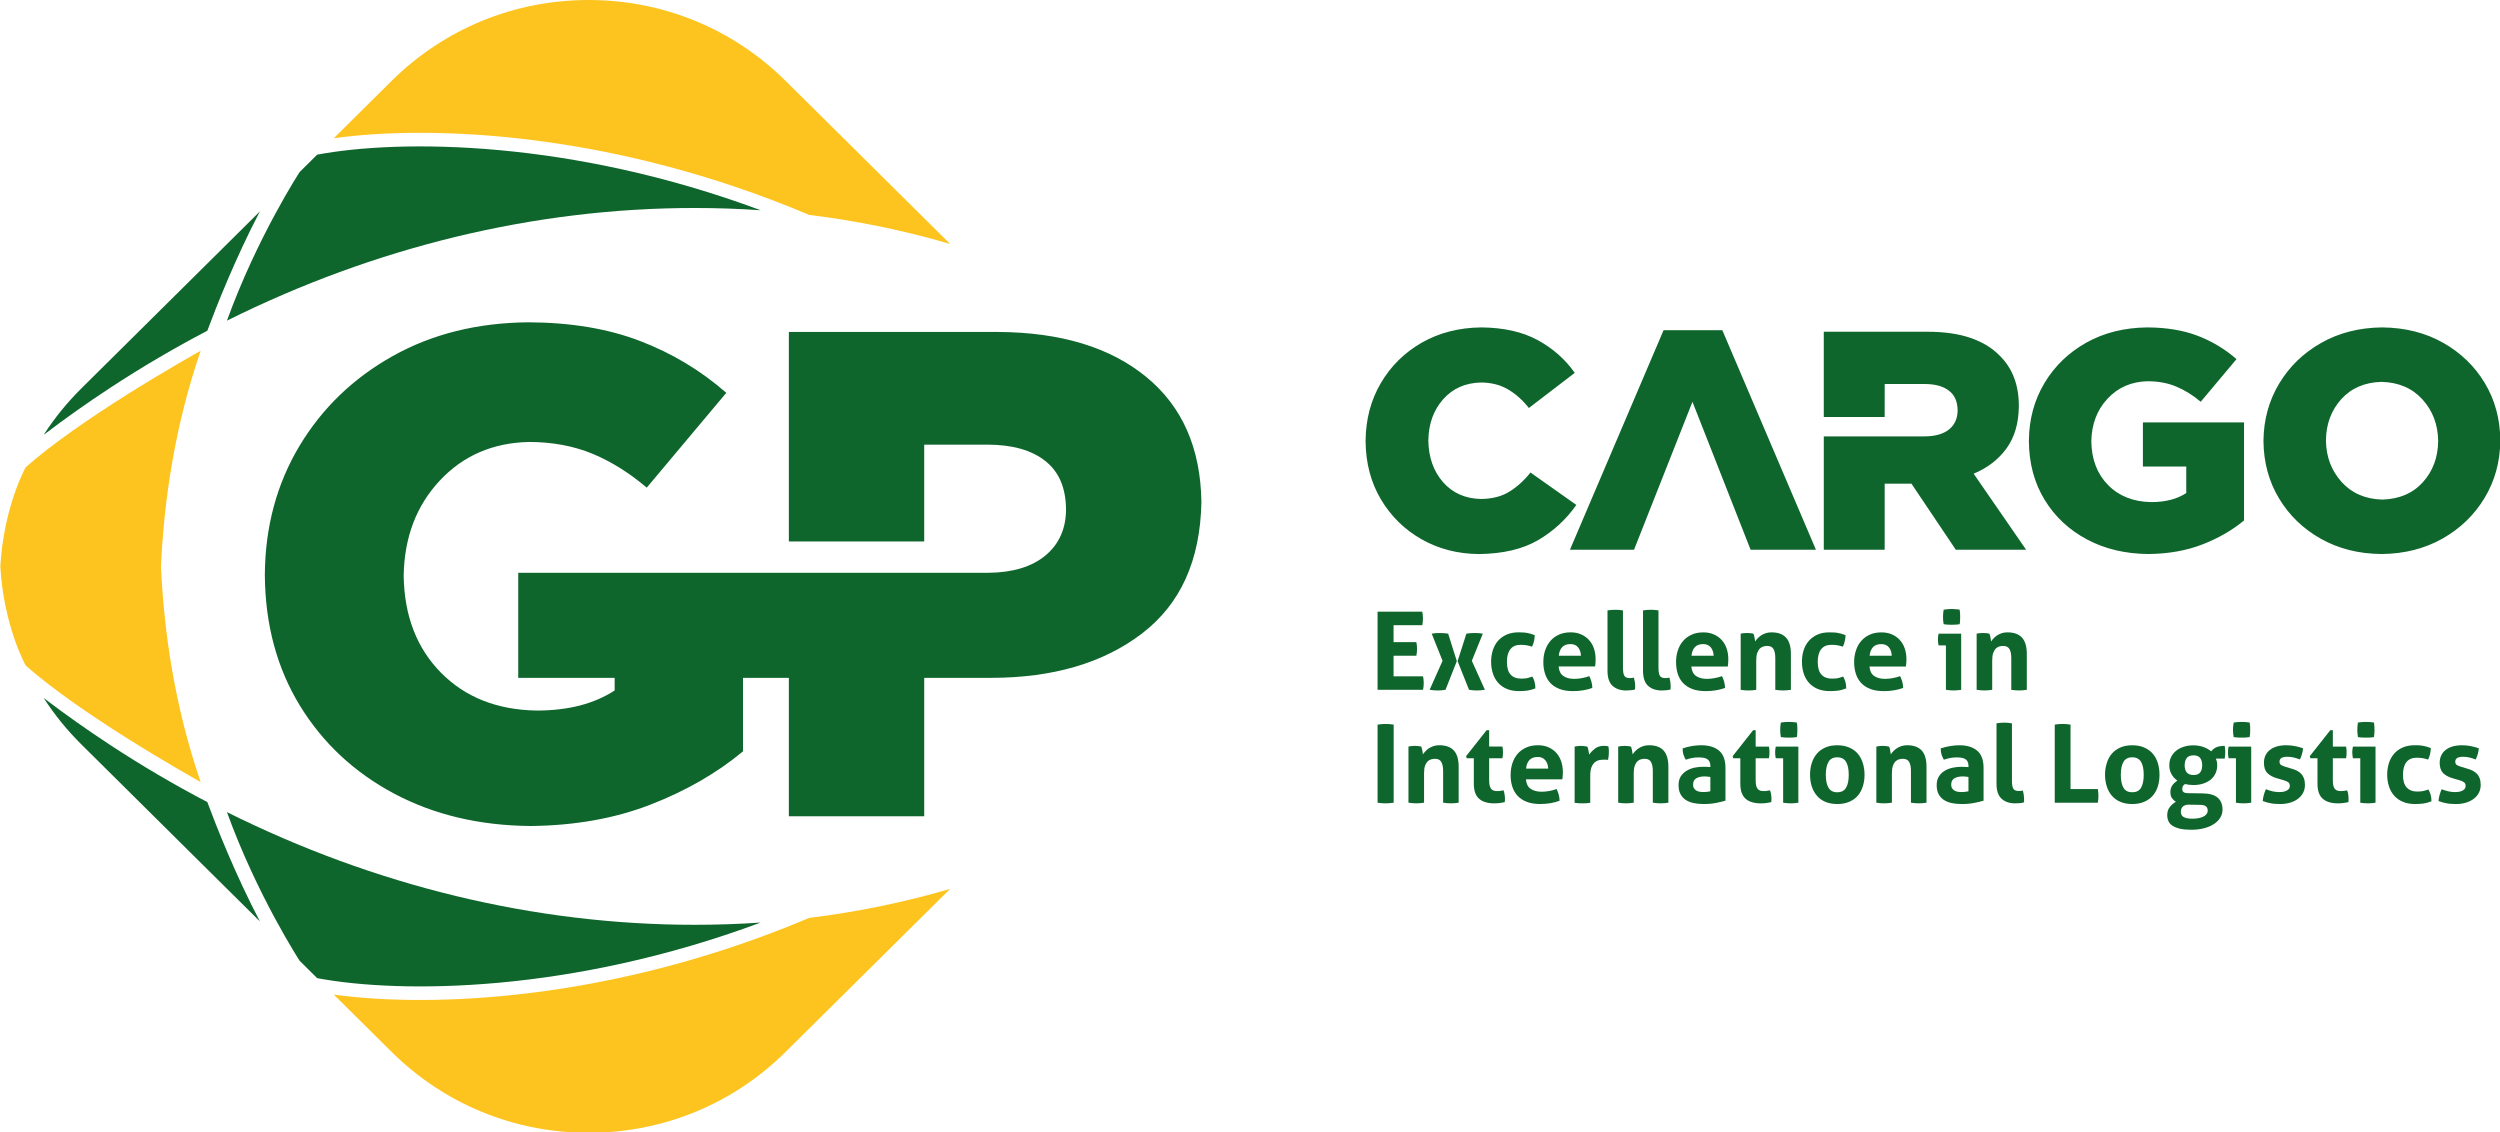 <svg width="234" height="106" viewBox="0 0 234 106" fill="none" xmlns="http://www.w3.org/2000/svg">
<g clip-path="url(#clip0_30_210)">
<path fill-rule="evenodd" clip-rule="evenodd" d="M52.403 63.449H48.507V53.613H92.52C94.797 53.59 96.572 53.052 97.843 52.002C99.114 50.947 99.763 49.52 99.781 47.715C99.764 45.635 99.114 44.155 97.834 43.144C96.559 42.135 94.764 41.625 92.456 41.619H86.506V50.683H73.837V31.071H93.438C99.289 31.107 103.907 32.508 107.283 35.275C110.658 38.037 112.383 41.947 112.452 47C112.342 52.489 110.487 56.542 106.885 59.3C103.276 62.055 98.58 63.438 92.785 63.447H86.507V76.404H73.837V63.449H69.547V70.325C67.123 72.34 64.249 74.002 60.919 75.299C57.587 76.599 53.843 77.269 49.685 77.314C44.891 77.278 40.627 76.268 36.894 74.286C33.166 72.303 30.223 69.558 28.074 66.052C25.928 62.546 24.829 58.485 24.789 53.872V53.738C24.829 49.287 25.904 45.293 28.02 41.755C30.14 38.218 33.041 35.413 36.732 33.342C40.423 31.269 44.655 30.213 49.422 30.167C53.413 30.18 56.905 30.764 59.904 31.915C62.905 33.062 65.599 34.684 67.981 36.768L60.535 45.644C58.926 44.275 57.243 43.22 55.482 42.481C53.715 41.747 51.717 41.37 49.488 41.367C46.112 41.449 43.336 42.655 41.16 44.988C38.985 47.314 37.859 50.256 37.785 53.805V53.938C37.85 57.661 39.013 60.67 41.276 62.965C43.539 65.261 46.516 66.439 50.211 66.509C51.74 66.505 53.107 66.342 54.313 66.026C55.515 65.709 56.591 65.242 57.532 64.626V63.45H52.403V63.449Z" fill="#0F662D"/>
<path fill-rule="evenodd" clip-rule="evenodd" d="M11.731 37.032C15.561 34.618 18.782 32.833 18.782 32.833C16.349 39.914 15.344 46.899 15.068 53.018C15.343 59.135 16.349 66.121 18.782 73.201C18.782 73.201 15.56 71.412 11.731 68.998C8.538 66.979 4.926 64.523 2.407 62.296C2.407 62.296 0.353 58.645 0.03 53.018C0.353 47.391 2.407 43.733 2.407 43.733C4.926 41.507 8.538 39.051 11.731 37.032Z" fill="#FDC41F"/>
<path fill-rule="evenodd" clip-rule="evenodd" d="M36.657 7.568L31.242 12.937C40.459 11.666 57.428 12.363 75.737 20.116C80.252 20.67 84.657 21.579 88.933 22.836L78.737 12.726L73.529 7.568C68.606 2.691 62.06 0 55.096 0C48.133 0 41.586 2.691 36.657 7.568Z" fill="#FDC41F"/>
<path fill-rule="evenodd" clip-rule="evenodd" d="M29.689 14.475L28.047 16.101C28.047 16.101 24.056 22.23 21.242 30.014C35.062 23.13 50.029 19.468 65.017 19.468C67.094 19.468 69.158 19.537 71.202 19.68C53.437 13.071 37.501 13.015 29.689 14.475Z" fill="#0F662D"/>
<path fill-rule="evenodd" clip-rule="evenodd" d="M10.308 36.303C8.194 37.689 6.121 39.153 4.09 40.699C5.102 39.129 6.289 37.666 7.647 36.323L12.131 31.878L18.821 25.248L24.328 19.785C22.024 24.178 20.211 28.79 19.405 30.957C16.308 32.575 13.271 34.361 10.308 36.303Z" fill="#0F662D"/>
<path fill-rule="evenodd" clip-rule="evenodd" d="M36.657 98.461L31.242 93.093C40.459 94.364 57.428 93.665 75.737 85.915C80.252 85.36 84.657 84.453 88.933 83.198L78.737 93.303L73.529 98.46C68.606 103.345 62.059 106.03 55.095 106.03C48.133 106.03 41.586 103.345 36.657 98.461Z" fill="#FDC41F"/>
<path fill-rule="evenodd" clip-rule="evenodd" d="M29.689 91.556L28.047 89.93C28.047 89.93 24.056 83.798 21.242 76.015C35.062 82.903 50.029 86.561 65.017 86.561C67.094 86.561 69.158 86.493 71.202 86.35C53.437 92.964 37.501 93.019 29.689 91.556Z" fill="#0F662D"/>
<path fill-rule="evenodd" clip-rule="evenodd" d="M10.308 69.727C8.194 68.342 6.121 66.877 4.09 65.335C5.102 66.901 6.289 68.365 7.647 69.709L12.131 74.153L18.821 80.788L24.328 86.245C22.024 81.858 20.211 77.242 19.405 75.076C16.308 73.454 13.271 71.673 10.308 69.727Z" fill="#0F662D"/>
<path fill-rule="evenodd" clip-rule="evenodd" d="M222.974 46.761C224.572 46.715 225.838 46.179 226.775 45.141C227.71 44.101 228.192 42.825 228.211 41.309V41.25C228.187 39.732 227.7 38.447 226.745 37.39C225.79 36.334 224.515 35.789 222.916 35.743C221.335 35.785 220.079 36.327 219.142 37.364C218.21 38.401 217.731 39.676 217.709 41.195V41.25C217.731 42.77 218.224 44.055 219.172 45.11C220.124 46.165 221.392 46.715 222.974 46.761ZM222.916 51.856C220.777 51.839 218.881 51.36 217.226 50.425C215.572 49.494 214.264 48.234 213.314 46.647C212.363 45.063 211.881 43.282 211.861 41.309V41.25C211.881 39.277 212.372 37.493 213.332 35.898C214.29 34.302 215.603 33.035 217.268 32.094C218.936 31.148 220.837 30.667 222.973 30.645C225.112 30.667 227.009 31.144 228.662 32.075C230.319 33.011 231.628 34.27 232.576 35.851C233.527 37.435 234.009 39.215 234.029 41.194V41.249C234.009 43.228 233.518 45.012 232.558 46.605C231.598 48.198 230.286 49.469 228.622 50.41C226.955 51.352 225.052 51.838 222.916 51.856ZM138.43 51.86C136.446 51.843 134.656 51.383 133.063 50.478C131.472 49.576 130.201 48.33 129.26 46.752C128.319 45.172 127.837 43.36 127.819 41.309V41.254C127.837 39.25 128.31 37.45 129.246 35.856C130.178 34.266 131.459 33.002 133.081 32.071C134.708 31.144 136.567 30.667 138.662 30.645C140.753 30.667 142.506 31.06 143.925 31.832C145.344 32.604 146.497 33.622 147.398 34.899L143.104 38.188C142.525 37.454 141.875 36.871 141.153 36.45C140.43 36.023 139.582 35.806 138.606 35.802C137.143 35.839 135.961 36.368 135.07 37.382C134.18 38.395 133.72 39.667 133.694 41.196V41.251C133.72 42.82 134.18 44.111 135.07 45.131C135.961 46.144 137.143 46.672 138.606 46.704C139.66 46.695 140.55 46.469 141.269 46.024C141.992 45.58 142.651 44.985 143.253 44.227L147.546 47.261C146.601 48.61 145.41 49.711 143.967 50.556C142.529 51.396 140.679 51.834 138.43 51.86ZM152.946 51.454H146.947L155.711 30.905H161.209L169.971 51.454H163.856L158.414 37.61L152.946 51.454ZM180.173 40.845C181.151 40.836 181.903 40.62 182.431 40.192C182.959 39.766 183.224 39.174 183.233 38.422C183.224 37.563 182.945 36.958 182.403 36.554C181.861 36.145 181.111 35.943 180.141 35.943H176.409L176.405 39.032H170.706V31.051H180.44C182.011 31.055 183.346 31.249 184.453 31.633C185.558 32.015 186.456 32.56 187.143 33.263C187.746 33.845 188.2 34.528 188.507 35.324C188.813 36.114 188.965 37.008 188.965 38.012C188.947 39.633 188.562 40.931 187.808 41.973C187.052 43.01 186.026 43.801 184.733 44.337L189.643 51.453H183.062L178.911 45.27H176.406V51.453H170.707V40.845H180.173ZM201.106 51.856C198.949 51.843 197.029 51.388 195.351 50.497C193.673 49.602 192.347 48.37 191.382 46.79C190.414 45.21 189.922 43.383 189.903 41.309V41.25C189.922 39.251 190.404 37.452 191.36 35.858C192.31 34.267 193.618 33.003 195.277 32.072C196.937 31.141 198.842 30.668 200.989 30.646C202.783 30.653 204.354 30.914 205.704 31.43C207.054 31.948 208.264 32.678 209.337 33.614L205.987 37.606C205.263 36.992 204.502 36.52 203.708 36.188C202.916 35.852 202.017 35.689 201.014 35.683C199.495 35.72 198.248 36.265 197.269 37.312C196.291 38.359 195.78 39.686 195.749 41.282V41.338C195.776 43.017 196.302 44.37 197.321 45.404C198.337 46.437 199.678 46.965 201.34 46.997C202.026 46.997 202.643 46.923 203.186 46.781C203.728 46.64 204.21 46.428 204.633 46.148V43.669H200.575V39.535H210.042V48.714C208.949 49.623 207.654 50.372 206.158 50.954C204.662 51.535 202.98 51.838 201.106 51.856Z" fill="#0F662D"/>
<path fill-rule="evenodd" clip-rule="evenodd" d="M128.94 67.823C129.195 67.781 129.445 67.762 129.692 67.762C129.937 67.762 130.187 67.781 130.447 67.823V75.135C130.187 75.174 129.943 75.194 129.701 75.194C129.446 75.194 129.196 75.174 128.941 75.135V67.823H128.94Z" fill="#0F662D"/>
<path fill-rule="evenodd" clip-rule="evenodd" d="M131.829 69.874C131.927 69.855 132.024 69.843 132.116 69.832C132.215 69.819 132.321 69.813 132.436 69.813C132.551 69.813 132.655 69.819 132.742 69.832C132.831 69.843 132.924 69.855 133.022 69.874C133.039 69.91 133.058 69.962 133.078 70.025C133.097 70.091 133.111 70.152 133.123 70.226C133.138 70.295 133.153 70.369 133.162 70.434C133.172 70.502 133.179 70.562 133.183 70.608C133.253 70.507 133.338 70.404 133.434 70.304C133.526 70.2 133.639 70.106 133.764 70.028C133.895 69.947 134.032 69.882 134.19 69.832C134.349 69.776 134.524 69.754 134.714 69.754C135.318 69.754 135.772 69.913 136.072 70.24C136.379 70.566 136.531 71.079 136.531 71.776V75.132C136.285 75.172 136.04 75.192 135.804 75.192C135.562 75.192 135.322 75.172 135.076 75.132V72.163C135.076 71.796 135.017 71.515 134.905 71.318C134.796 71.12 134.594 71.024 134.315 71.024C134.2 71.024 134.08 71.042 133.955 71.076C133.833 71.108 133.723 71.175 133.62 71.272C133.522 71.374 133.445 71.507 133.379 71.686C133.319 71.862 133.292 72.09 133.292 72.379V75.132C133.042 75.172 132.801 75.192 132.56 75.192C132.324 75.192 132.078 75.172 131.832 75.132V69.874H131.829Z" fill="#0F662D"/>
<path fill-rule="evenodd" clip-rule="evenodd" d="M137.95 70.976H137.287L137.231 70.77L139.15 68.344H139.385V69.876H140.628C140.645 69.98 140.661 70.074 140.668 70.15C140.674 70.234 140.678 70.316 140.678 70.406C140.678 70.499 140.674 70.591 140.668 70.683C140.661 70.769 140.645 70.866 140.628 70.976H139.385V73.043C139.385 73.246 139.403 73.419 139.436 73.546C139.473 73.675 139.52 73.777 139.585 73.855C139.65 73.927 139.732 73.978 139.826 74.006C139.922 74.033 140.035 74.046 140.163 74.046C140.27 74.046 140.368 74.039 140.47 74.02C140.568 74.005 140.656 73.987 140.731 73.972C140.776 74.102 140.813 74.238 140.83 74.377C140.856 74.514 140.863 74.638 140.863 74.748C140.863 74.823 140.859 74.886 140.859 74.937C140.856 74.987 140.85 75.032 140.841 75.084C140.527 75.156 140.201 75.195 139.867 75.195C139.246 75.195 138.768 75.052 138.444 74.763C138.114 74.475 137.949 74.006 137.949 73.355V70.976H137.95Z" fill="#0F662D"/>
<path fill-rule="evenodd" clip-rule="evenodd" d="M142.83 72.949C142.859 73.351 143.004 73.645 143.26 73.828C143.52 74.012 143.859 74.105 144.287 74.105C144.518 74.105 144.755 74.082 145 74.041C145.241 73.995 145.475 73.936 145.692 73.852C145.766 73.986 145.828 74.15 145.886 74.339C145.943 74.526 145.975 74.734 145.979 74.95C145.445 75.15 144.843 75.256 144.176 75.256C143.68 75.256 143.256 75.189 142.905 75.051C142.554 74.917 142.264 74.728 142.043 74.486C141.821 74.247 141.659 73.957 141.551 73.629C141.443 73.296 141.393 72.935 141.393 72.54C141.393 72.155 141.449 71.791 141.555 71.452C141.668 71.112 141.829 70.818 142.042 70.565C142.259 70.312 142.523 70.114 142.844 69.974C143.164 69.826 143.535 69.754 143.957 69.754C144.327 69.754 144.656 69.818 144.944 69.947C145.231 70.075 145.474 70.25 145.678 70.475C145.876 70.7 146.029 70.967 146.131 71.274C146.233 71.581 146.284 71.912 146.284 72.265C146.284 72.395 146.277 72.522 146.27 72.647C146.26 72.773 146.247 72.869 146.233 72.948H142.83V72.949ZM144.913 71.939C144.898 71.613 144.807 71.351 144.637 71.155C144.472 70.953 144.24 70.852 143.94 70.852C143.594 70.852 143.335 70.949 143.158 71.135C142.977 71.329 142.873 71.596 142.84 71.939H144.913Z" fill="#0F662D"/>
<path fill-rule="evenodd" clip-rule="evenodd" d="M147.384 69.878C147.49 69.854 147.589 69.842 147.677 69.832C147.769 69.819 147.872 69.812 147.983 69.812C148.085 69.812 148.187 69.823 148.284 69.836C148.382 69.849 148.478 69.862 148.577 69.886C148.595 69.918 148.618 69.97 148.633 70.033C148.651 70.097 148.665 70.166 148.679 70.235C148.694 70.308 148.707 70.378 148.716 70.451C148.726 70.52 148.733 70.58 148.738 70.626C148.893 70.418 149.078 70.231 149.294 70.065C149.512 69.897 149.788 69.812 150.116 69.812C150.185 69.812 150.264 69.819 150.353 69.823C150.44 69.832 150.505 69.842 150.547 69.854C150.561 69.923 150.571 70.004 150.58 70.09C150.584 70.176 150.59 70.269 150.59 70.364C150.59 70.478 150.585 70.602 150.574 70.74C150.561 70.874 150.542 71.003 150.515 71.128C150.44 71.112 150.356 71.108 150.264 71.108H150.098C149.98 71.108 149.848 71.118 149.708 71.141C149.564 71.168 149.427 71.227 149.295 71.328C149.167 71.433 149.059 71.583 148.972 71.787C148.889 71.99 148.847 72.273 148.847 72.64V75.142C148.722 75.165 148.6 75.179 148.476 75.184C148.351 75.193 148.233 75.193 148.117 75.193C147.997 75.193 147.882 75.189 147.76 75.184C147.641 75.174 147.516 75.166 147.385 75.142V69.878H147.384Z" fill="#0F662D"/>
<path fill-rule="evenodd" clip-rule="evenodd" d="M151.464 69.879C151.556 69.855 151.654 69.843 151.75 69.832C151.845 69.819 151.952 69.813 152.065 69.813C152.182 69.813 152.284 69.819 152.376 69.832C152.464 69.843 152.557 69.855 152.65 69.879C152.674 69.91 152.693 69.961 152.71 70.025C152.726 70.091 152.743 70.153 152.755 70.226C152.766 70.3 152.781 70.369 152.789 70.434C152.8 70.502 152.807 70.562 152.816 70.608C152.885 70.507 152.965 70.404 153.061 70.304C153.16 70.2 153.271 70.106 153.395 70.03C153.521 69.948 153.666 69.883 153.821 69.832C153.98 69.776 154.152 69.754 154.347 69.754C154.944 69.754 155.399 69.913 155.705 70.24C156.005 70.566 156.16 71.081 156.16 71.776V75.132C155.912 75.172 155.672 75.192 155.432 75.192C155.189 75.192 154.949 75.172 154.703 75.132V72.163C154.703 71.796 154.647 71.516 154.531 71.318C154.422 71.12 154.227 71.024 153.941 71.024C153.827 71.024 153.706 71.042 153.585 71.076C153.459 71.108 153.348 71.175 153.251 71.272C153.149 71.374 153.07 71.507 153.009 71.686C152.949 71.862 152.917 72.094 152.917 72.379V75.132C152.673 75.172 152.426 75.192 152.19 75.192C151.95 75.192 151.708 75.172 151.463 75.132V69.879H151.464Z" fill="#0F662D"/>
<path fill-rule="evenodd" clip-rule="evenodd" d="M160.088 72.724C160.004 72.709 159.917 72.699 159.82 72.689C159.727 72.68 159.638 72.673 159.563 72.673C159.229 72.673 158.961 72.735 158.766 72.852C158.572 72.969 158.475 73.162 158.475 73.427C158.475 73.601 158.511 73.739 158.591 73.829C158.666 73.927 158.753 73.996 158.859 74.042C158.965 74.082 159.081 74.111 159.196 74.123C159.318 74.133 159.427 74.137 159.513 74.137C159.615 74.137 159.717 74.127 159.82 74.111C159.922 74.096 160.014 74.077 160.088 74.063V72.724ZM160.088 71.678C160.088 71.512 160.059 71.379 160.004 71.278C159.949 71.177 159.873 71.099 159.776 71.04C159.683 70.986 159.563 70.945 159.427 70.925C159.285 70.903 159.128 70.894 158.957 70.894C158.591 70.894 158.197 70.966 157.781 71.109C157.682 70.93 157.612 70.764 157.562 70.609C157.515 70.452 157.495 70.263 157.495 70.048C157.795 69.949 158.095 69.874 158.397 69.823C158.698 69.777 158.978 69.755 159.236 69.755C159.946 69.755 160.501 69.922 160.906 70.263C161.306 70.602 161.504 71.146 161.504 71.889V74.94C161.262 75.013 160.975 75.087 160.632 75.152C160.289 75.221 159.904 75.257 159.473 75.257C159.125 75.257 158.805 75.225 158.512 75.166C158.221 75.101 157.975 74.999 157.766 74.859C157.558 74.716 157.396 74.532 157.284 74.312C157.169 74.088 157.113 73.813 157.113 73.486C157.113 73.16 157.182 72.889 157.32 72.669C157.465 72.451 157.647 72.27 157.869 72.141C158.091 72.009 158.336 71.913 158.611 71.851C158.883 71.796 159.157 71.77 159.431 71.77C159.629 71.77 159.848 71.777 160.09 71.796V71.678H160.088Z" fill="#0F662D"/>
<path fill-rule="evenodd" clip-rule="evenodd" d="M162.893 70.976H162.231L162.179 70.774L164.095 68.344H164.33V69.88H165.572C165.592 69.979 165.605 70.073 165.613 70.15C165.617 70.234 165.622 70.321 165.622 70.406C165.622 70.499 165.618 70.591 165.613 70.683C165.605 70.769 165.592 70.866 165.572 70.976H164.33V73.043C164.33 73.246 164.35 73.419 164.381 73.546C164.42 73.675 164.464 73.78 164.529 73.855C164.594 73.927 164.677 73.978 164.77 74.006C164.868 74.033 164.98 74.046 165.11 74.046C165.215 74.046 165.311 74.039 165.414 74.02C165.51 74.005 165.6 73.987 165.674 73.972C165.721 74.102 165.757 74.238 165.777 74.377C165.799 74.514 165.809 74.638 165.809 74.748C165.809 74.823 165.809 74.886 165.805 74.937C165.8 74.987 165.797 75.038 165.787 75.084C165.476 75.156 165.152 75.195 164.813 75.195C164.192 75.195 163.714 75.052 163.39 74.763C163.06 74.475 162.894 74.006 162.894 73.355V70.976H162.893Z" fill="#0F662D"/>
<path fill-rule="evenodd" clip-rule="evenodd" d="M166.902 70.976H166.212C166.195 70.887 166.179 70.792 166.166 70.695C166.155 70.598 166.153 70.503 166.153 70.415C166.153 70.233 166.174 70.054 166.212 69.879H168.326V75.134C168.08 75.174 167.843 75.193 167.606 75.193C167.385 75.193 167.148 75.174 166.902 75.134V70.976ZM166.686 68.992C166.645 68.763 166.626 68.532 166.626 68.309C166.626 68.094 166.645 67.868 166.686 67.629C166.801 67.61 166.927 67.594 167.061 67.584C167.197 67.574 167.316 67.57 167.424 67.57C167.543 67.57 167.67 67.574 167.803 67.584C167.943 67.594 168.068 67.61 168.183 67.629C168.209 67.744 168.22 67.858 168.225 67.97C168.235 68.084 168.235 68.194 168.235 68.309C168.235 68.419 168.235 68.528 168.225 68.649C168.221 68.763 168.209 68.879 168.183 68.992C168.068 69.011 167.943 69.024 167.814 69.034C167.678 69.038 167.553 69.043 167.438 69.043C167.327 69.043 167.206 69.039 167.065 69.034C166.931 69.024 166.801 69.011 166.686 68.992Z" fill="#0F662D"/>
<path fill-rule="evenodd" clip-rule="evenodd" d="M171.966 75.257C171.536 75.257 171.158 75.184 170.839 75.047C170.524 74.91 170.258 74.717 170.053 74.469C169.842 74.22 169.685 73.932 169.578 73.596C169.472 73.266 169.42 72.907 169.42 72.522C169.42 72.133 169.471 71.771 169.578 71.435C169.684 71.095 169.842 70.802 170.053 70.553C170.258 70.305 170.524 70.112 170.839 69.971C171.159 69.828 171.536 69.756 171.966 69.756C172.396 69.756 172.774 69.828 173.092 69.971C173.413 70.112 173.682 70.305 173.894 70.553C174.103 70.802 174.261 71.094 174.363 71.435C174.469 71.771 174.521 72.133 174.521 72.522C174.521 72.907 174.47 73.266 174.363 73.596C174.261 73.932 174.103 74.22 173.894 74.469C173.681 74.717 173.413 74.91 173.092 75.047C172.774 75.184 172.397 75.257 171.966 75.257ZM171.966 74.156C172.346 74.156 172.623 74.019 172.791 73.734C172.957 73.454 173.042 73.049 173.042 72.522C173.042 71.99 172.959 71.586 172.791 71.307C172.623 71.028 172.346 70.885 171.966 70.885C171.586 70.885 171.316 71.028 171.15 71.307C170.983 71.587 170.896 71.99 170.896 72.522C170.896 73.05 170.982 73.454 171.15 73.734C171.317 74.019 171.586 74.156 171.966 74.156Z" fill="#0F662D"/>
<path fill-rule="evenodd" clip-rule="evenodd" d="M175.625 69.879C175.718 69.855 175.814 69.843 175.912 69.832C176.005 69.819 176.111 69.813 176.226 69.813C176.343 69.813 176.444 69.819 176.537 69.832C176.626 69.843 176.719 69.855 176.81 69.879C176.836 69.91 176.853 69.961 176.872 70.025C176.886 70.091 176.905 70.158 176.918 70.226C176.933 70.3 176.942 70.369 176.951 70.438C176.961 70.502 176.97 70.562 176.98 70.608C177.049 70.507 177.128 70.404 177.224 70.304C177.323 70.203 177.433 70.111 177.559 70.03C177.683 69.948 177.827 69.883 177.985 69.832C178.143 69.781 178.315 69.754 178.504 69.754C179.107 69.754 179.56 69.917 179.867 70.24C180.168 70.566 180.322 71.081 180.322 71.776V75.132C180.075 75.172 179.836 75.192 179.595 75.192C179.352 75.192 179.111 75.172 178.865 75.132V72.163C178.865 71.796 178.811 71.516 178.696 71.318C178.584 71.12 178.389 71.024 178.105 71.024C177.99 71.024 177.87 71.042 177.748 71.076C177.624 71.108 177.513 71.175 177.415 71.272C177.313 71.374 177.234 71.511 177.174 71.686C177.114 71.862 177.082 72.094 177.082 72.379V75.132C176.837 75.172 176.59 75.192 176.352 75.192C176.112 75.192 175.87 75.172 175.626 75.132V69.879H175.625Z" fill="#0F662D"/>
<path fill-rule="evenodd" clip-rule="evenodd" d="M184.249 72.724C184.164 72.709 184.077 72.699 183.979 72.689C183.887 72.679 183.798 72.673 183.724 72.673C183.391 72.673 183.12 72.735 182.925 72.852C182.731 72.972 182.634 73.161 182.634 73.427C182.634 73.6 182.67 73.739 182.751 73.829C182.824 73.927 182.913 73.996 183.019 74.042C183.126 74.088 183.241 74.111 183.357 74.123C183.476 74.132 183.585 74.137 183.671 74.137C183.774 74.137 183.876 74.127 183.978 74.111C184.08 74.096 184.173 74.077 184.248 74.063V72.724H184.249ZM184.249 71.678C184.249 71.512 184.219 71.384 184.164 71.278C184.108 71.177 184.035 71.099 183.937 71.04C183.844 70.986 183.723 70.945 183.586 70.925C183.446 70.903 183.288 70.893 183.116 70.893C182.752 70.893 182.357 70.966 181.94 71.109C181.842 70.93 181.774 70.764 181.722 70.609C181.676 70.452 181.653 70.269 181.653 70.048C181.953 69.949 182.255 69.874 182.557 69.828C182.857 69.778 183.136 69.756 183.396 69.756C184.105 69.756 184.661 69.923 185.064 70.264C185.464 70.603 185.662 71.147 185.662 71.89V74.941C185.421 75.014 185.135 75.088 184.791 75.153C184.448 75.222 184.061 75.258 183.631 75.258C183.283 75.258 182.965 75.226 182.67 75.167C182.38 75.102 182.135 75.001 181.926 74.86C181.718 74.717 181.554 74.533 181.444 74.313C181.329 74.089 181.274 73.814 181.274 73.487C181.274 73.161 181.343 72.89 181.482 72.67C181.626 72.452 181.806 72.271 182.03 72.142C182.252 72.01 182.498 71.914 182.773 71.857C183.044 71.798 183.317 71.772 183.592 71.772C183.79 71.772 184.008 71.779 184.251 71.798V71.678H184.249Z" fill="#0F662D"/>
<path fill-rule="evenodd" clip-rule="evenodd" d="M186.872 67.704C187.119 67.662 187.358 67.639 187.599 67.639C187.831 67.639 188.073 67.662 188.318 67.704V73.043C188.318 73.252 188.328 73.418 188.351 73.546C188.38 73.679 188.416 73.777 188.467 73.849C188.517 73.919 188.583 73.97 188.666 73.995C188.749 74.024 188.85 74.038 188.972 74.038C189.029 74.038 189.089 74.032 189.154 74.028C189.217 74.021 189.283 74.011 189.343 73.995C189.416 74.276 189.454 74.547 189.454 74.808V74.955C189.454 75.001 189.45 75.052 189.436 75.102C189.325 75.139 189.196 75.164 189.041 75.175C188.89 75.19 188.745 75.194 188.615 75.194C188.087 75.194 187.664 75.051 187.35 74.762C187.029 74.474 186.872 74.007 186.872 73.354V67.704Z" fill="#0F662D"/>
<path fill-rule="evenodd" clip-rule="evenodd" d="M192.324 67.823C192.579 67.781 192.82 67.762 193.053 67.762C193.294 67.762 193.544 67.781 193.802 67.823V73.854H196.358C196.376 73.97 196.391 74.079 196.401 74.184C196.405 74.291 196.411 74.39 196.411 74.483C196.411 74.594 196.405 74.699 196.401 74.804C196.391 74.911 196.377 75.02 196.358 75.135H192.324V67.823Z" fill="#0F662D"/>
<path fill-rule="evenodd" clip-rule="evenodd" d="M199.576 75.257C199.143 75.257 198.768 75.188 198.453 75.047C198.133 74.91 197.869 74.717 197.661 74.469C197.452 74.22 197.294 73.932 197.192 73.6C197.086 73.265 197.03 72.906 197.03 72.522C197.03 72.137 197.086 71.774 197.192 71.435C197.294 71.095 197.452 70.802 197.661 70.553C197.869 70.305 198.133 70.112 198.453 69.971C198.768 69.828 199.143 69.756 199.576 69.756C200.006 69.756 200.382 69.828 200.702 69.971C201.026 70.112 201.291 70.305 201.504 70.553C201.718 70.802 201.875 71.094 201.977 71.435C202.079 71.774 202.13 72.137 202.13 72.522C202.13 72.907 202.079 73.266 201.977 73.6C201.875 73.932 201.717 74.22 201.504 74.469C201.291 74.717 201.026 74.91 200.702 75.047C200.383 75.188 200.007 75.257 199.576 75.257ZM199.576 74.156C199.96 74.156 200.233 74.019 200.401 73.738C200.567 73.454 200.652 73.049 200.652 72.521C200.652 71.993 200.568 71.585 200.401 71.306C200.233 71.027 199.96 70.884 199.576 70.884C199.199 70.884 198.926 71.027 198.759 71.306C198.594 71.586 198.509 71.994 198.509 72.521C198.509 73.049 198.594 73.452 198.759 73.738C198.927 74.019 199.199 74.156 199.576 74.156Z" fill="#0F662D"/>
<path fill-rule="evenodd" clip-rule="evenodd" d="M206.212 74.261C206.832 74.274 207.291 74.412 207.583 74.669C207.879 74.931 208.029 75.302 208.029 75.785C208.029 76.069 207.947 76.331 207.799 76.561C207.647 76.793 207.443 76.996 207.184 77.155C206.923 77.317 206.618 77.446 206.26 77.533C205.904 77.621 205.523 77.666 205.111 77.666C204.702 77.666 204.35 77.635 204.063 77.572C203.776 77.506 203.542 77.414 203.363 77.3C203.182 77.186 203.052 77.043 202.974 76.873C202.895 76.704 202.852 76.515 202.852 76.313C202.852 76.01 202.927 75.758 203.076 75.56C203.223 75.362 203.418 75.193 203.664 75.043C203.506 74.951 203.382 74.831 203.288 74.693C203.195 74.552 203.149 74.376 203.149 74.157C203.149 73.899 203.205 73.692 203.317 73.528C203.422 73.367 203.586 73.21 203.797 73.06C203.557 72.889 203.372 72.684 203.242 72.44C203.111 72.198 203.047 71.924 203.047 71.627C203.047 71.362 203.097 71.118 203.2 70.888C203.306 70.663 203.454 70.467 203.65 70.301C203.845 70.131 204.082 70.004 204.364 69.907C204.641 69.813 204.957 69.763 205.305 69.763C205.648 69.763 205.962 69.819 206.25 69.923C206.537 70.03 206.774 70.162 206.969 70.324C207.098 70.154 207.256 70.03 207.451 69.942C207.642 69.86 207.901 69.813 208.23 69.813C208.243 69.907 208.253 69.993 208.267 70.076C208.276 70.158 208.283 70.252 208.283 70.347C208.283 70.452 208.276 70.562 208.272 70.672C208.263 70.778 208.249 70.894 208.23 71.008H207.4C207.433 71.074 207.466 71.154 207.489 71.253C207.516 71.343 207.531 71.472 207.531 71.628C207.531 71.89 207.485 72.138 207.383 72.363C207.284 72.592 207.136 72.784 206.947 72.95C206.755 73.112 206.519 73.24 206.247 73.336C205.969 73.434 205.653 73.479 205.306 73.479C205.015 73.479 204.748 73.446 204.517 73.385C204.402 73.459 204.326 73.542 204.299 73.626C204.272 73.712 204.258 73.791 204.258 73.865C204.258 73.973 204.294 74.061 204.37 74.129C204.439 74.199 204.587 74.236 204.805 74.24L206.212 74.261ZM204.899 75.317C204.746 75.308 204.622 75.327 204.524 75.367C204.421 75.41 204.342 75.459 204.285 75.524C204.226 75.588 204.189 75.662 204.16 75.739C204.138 75.817 204.128 75.896 204.128 75.97C204.128 76.225 204.226 76.401 204.421 76.492C204.615 76.584 204.874 76.63 205.205 76.63C205.635 76.63 205.982 76.561 206.248 76.428C206.508 76.29 206.643 76.107 206.643 75.878C206.643 75.809 206.633 75.744 206.613 75.685C206.6 75.62 206.568 75.565 206.517 75.515C206.471 75.466 206.408 75.423 206.318 75.391C206.234 75.355 206.119 75.336 205.974 75.336L204.899 75.317ZM205.316 72.541C205.603 72.541 205.812 72.463 205.937 72.297C206.062 72.137 206.126 71.912 206.126 71.627C206.126 71.342 206.061 71.118 205.937 70.953C205.812 70.783 205.603 70.701 205.316 70.701C205.025 70.701 204.81 70.783 204.679 70.949C204.55 71.119 204.484 71.343 204.484 71.628C204.484 71.913 204.55 72.138 204.679 72.298C204.81 72.457 205.025 72.541 205.316 72.541Z" fill="#0F662D"/>
<path fill-rule="evenodd" clip-rule="evenodd" d="M209.285 70.976H208.598C208.576 70.887 208.561 70.792 208.552 70.695C208.542 70.598 208.539 70.503 208.539 70.415C208.539 70.233 208.556 70.054 208.598 69.879H210.713V75.134C210.466 75.174 210.227 75.193 209.993 75.193C209.766 75.193 209.53 75.174 209.284 75.134V70.976H209.285ZM209.071 68.992C209.029 68.763 209.007 68.532 209.007 68.313C209.007 68.094 209.03 67.868 209.071 67.629C209.187 67.61 209.312 67.594 209.441 67.584C209.577 67.574 209.696 67.57 209.808 67.57C209.923 67.57 210.049 67.574 210.187 67.584C210.323 67.594 210.453 67.61 210.568 67.629C210.586 67.744 210.601 67.858 210.611 67.97C210.614 68.084 210.618 68.194 210.618 68.313C210.618 68.418 210.614 68.532 210.611 68.649C210.601 68.763 210.587 68.879 210.568 68.992C210.453 69.011 210.327 69.024 210.193 69.034C210.057 69.038 209.932 69.043 209.817 69.043C209.711 69.043 209.585 69.039 209.445 69.034C209.313 69.024 209.187 69.011 209.071 68.992Z" fill="#0F662D"/>
<path fill-rule="evenodd" clip-rule="evenodd" d="M213.128 72.847C212.742 72.739 212.447 72.576 212.227 72.361C212.016 72.15 211.905 71.828 211.905 71.401C211.905 70.887 212.095 70.484 212.466 70.19C212.836 69.902 213.345 69.755 213.989 69.755C214.254 69.755 214.518 69.777 214.778 69.827C215.036 69.873 215.302 69.948 215.567 70.039C215.553 70.218 215.52 70.398 215.464 70.59C215.411 70.777 215.345 70.944 215.269 71.083C215.107 71.021 214.926 70.96 214.726 70.911C214.528 70.861 214.319 70.833 214.099 70.833C213.868 70.833 213.687 70.869 213.558 70.937C213.429 71.012 213.363 71.127 213.363 71.282C213.363 71.43 213.409 71.535 213.498 71.594C213.591 71.653 213.725 71.715 213.897 71.768L214.479 71.943C214.67 71.993 214.842 72.062 215 72.139C215.155 72.218 215.284 72.315 215.395 72.43C215.502 72.545 215.59 72.688 215.65 72.857C215.71 73.027 215.742 73.235 215.742 73.477C215.742 73.728 215.691 73.963 215.584 74.178C215.478 74.395 215.324 74.583 215.121 74.743C214.922 74.904 214.675 75.028 214.388 75.119C214.1 75.211 213.776 75.257 213.414 75.257C213.248 75.257 213.099 75.253 212.961 75.24C212.828 75.23 212.691 75.217 212.566 75.189C212.441 75.167 212.315 75.139 212.19 75.108C212.071 75.069 211.935 75.029 211.791 74.974C211.804 74.791 211.839 74.607 211.89 74.418C211.94 74.23 212.004 74.052 212.089 73.871C212.314 73.963 212.529 74.027 212.732 74.073C212.931 74.116 213.141 74.138 213.363 74.138C213.457 74.138 213.562 74.129 213.675 74.117C213.785 74.098 213.893 74.065 213.989 74.023C214.082 73.977 214.166 73.919 214.23 73.85C214.295 73.777 214.328 73.683 214.328 73.569C214.328 73.409 214.278 73.289 214.18 73.221C214.078 73.146 213.938 73.083 213.763 73.032L213.128 72.847Z" fill="#0F662D"/>
<path fill-rule="evenodd" clip-rule="evenodd" d="M216.916 70.976H216.25L216.197 70.774L218.118 68.344H218.354V69.88H219.592C219.615 69.979 219.629 70.073 219.634 70.153C219.641 70.234 219.641 70.321 219.641 70.406C219.641 70.504 219.641 70.594 219.634 70.683C219.63 70.769 219.615 70.866 219.592 70.976H218.354V73.043C218.354 73.252 218.369 73.422 218.404 73.55C218.437 73.679 218.487 73.78 218.553 73.854C218.618 73.926 218.697 73.978 218.793 74.005C218.886 74.032 219.004 74.045 219.133 74.045C219.235 74.045 219.335 74.038 219.434 74.022C219.53 74.005 219.619 73.99 219.694 73.976C219.745 74.104 219.777 74.238 219.8 74.376C219.818 74.513 219.827 74.637 219.827 74.747C219.827 74.822 219.827 74.885 219.823 74.936C219.819 74.986 219.814 75.037 219.811 75.083C219.494 75.155 219.168 75.194 218.836 75.194C218.209 75.194 217.737 75.051 217.409 74.762C217.078 74.477 216.916 74.005 216.916 73.353V70.976Z" fill="#0F662D"/>
<path fill-rule="evenodd" clip-rule="evenodd" d="M220.922 70.976H220.235C220.212 70.887 220.199 70.796 220.189 70.695C220.179 70.598 220.172 70.503 220.172 70.415C220.172 70.233 220.195 70.054 220.235 69.879H222.349V75.134C222.1 75.174 221.861 75.198 221.632 75.193C221.404 75.193 221.169 75.174 220.922 75.134V70.976ZM220.703 68.992C220.667 68.763 220.644 68.532 220.644 68.313C220.644 68.094 220.667 67.868 220.703 67.629C220.825 67.61 220.95 67.594 221.08 67.584C221.213 67.574 221.335 67.57 221.444 67.57C221.561 67.57 221.688 67.574 221.825 67.584C221.96 67.594 222.085 67.61 222.205 67.629C222.224 67.744 222.237 67.858 222.242 67.97C222.251 68.084 222.255 68.198 222.255 68.313C222.255 68.418 222.251 68.532 222.242 68.649C222.236 68.763 222.224 68.879 222.205 68.992C222.085 69.015 221.964 69.024 221.831 69.034C221.695 69.038 221.57 69.043 221.454 69.043C221.345 69.043 221.223 69.039 221.084 69.034C220.95 69.024 220.825 69.015 220.703 68.992Z" fill="#0F662D"/>
<path fill-rule="evenodd" clip-rule="evenodd" d="M227.298 73.895C227.381 74.031 227.451 74.188 227.502 74.365C227.558 74.545 227.585 74.757 227.585 75C227.311 75.11 227.057 75.179 226.816 75.211C226.579 75.24 226.328 75.257 226.07 75.257C225.624 75.257 225.234 75.189 224.908 75.046C224.579 74.909 224.308 74.716 224.093 74.472C223.875 74.228 223.713 73.939 223.607 73.604C223.496 73.27 223.441 72.901 223.441 72.51C223.441 72.122 223.497 71.763 223.599 71.433C223.704 71.097 223.867 70.809 224.079 70.556C224.297 70.308 224.567 70.11 224.888 69.968C225.205 69.827 225.581 69.754 226.004 69.754C226.156 69.754 226.295 69.758 226.421 69.761C226.546 69.771 226.668 69.784 226.785 69.804C226.902 69.826 227.017 69.853 227.135 69.886C227.251 69.917 227.379 69.963 227.524 70.019C227.524 70.176 227.501 70.348 227.464 70.542C227.422 70.735 227.358 70.918 227.269 71.097C227.061 71.028 226.885 70.983 226.727 70.959C226.575 70.936 226.397 70.923 226.199 70.923C225.776 70.923 225.456 71.061 225.238 71.337C225.025 71.613 224.918 72.004 224.918 72.51C224.918 73.058 225.034 73.457 225.265 73.709C225.499 73.961 225.813 74.087 226.21 74.087C226.314 74.087 226.405 74.087 226.49 74.081C226.579 74.076 226.661 74.067 226.745 74.054C226.824 74.041 226.907 74.021 226.996 73.993C227.078 73.969 227.18 73.936 227.298 73.895Z" fill="#0F662D"/>
<path fill-rule="evenodd" clip-rule="evenodd" d="M229.578 72.847C229.195 72.739 228.897 72.576 228.678 72.366C228.466 72.15 228.355 71.828 228.355 71.402C228.355 70.888 228.546 70.485 228.915 70.191C229.287 69.903 229.797 69.756 230.441 69.756C230.705 69.756 230.969 69.778 231.229 69.828C231.487 69.874 231.754 69.949 232.018 70.04C232.002 70.218 231.972 70.402 231.916 70.591C231.86 70.778 231.796 70.945 231.722 71.091C231.558 71.022 231.378 70.961 231.178 70.912C230.98 70.862 230.769 70.834 230.55 70.834C230.319 70.834 230.139 70.87 230.009 70.938C229.88 71.013 229.814 71.128 229.814 71.284C229.814 71.431 229.86 71.536 229.949 71.595C230.044 71.659 230.176 71.716 230.348 71.769L230.932 71.944C231.123 71.994 231.294 72.063 231.451 72.14C231.604 72.219 231.735 72.316 231.846 72.431C231.953 72.546 232.042 72.689 232.101 72.858C232.161 73.028 232.193 73.236 232.193 73.478C232.193 73.729 232.143 73.964 232.035 74.18C231.927 74.396 231.777 74.584 231.572 74.744C231.373 74.904 231.127 75.029 230.841 75.12C230.551 75.212 230.23 75.258 229.866 75.258C229.701 75.258 229.552 75.254 229.413 75.24C229.278 75.231 229.145 75.218 229.018 75.191C228.893 75.168 228.767 75.14 228.643 75.109C228.521 75.07 228.388 75.03 228.243 74.975C228.259 74.792 228.292 74.608 228.341 74.419C228.392 74.231 228.463 74.053 228.54 73.872C228.767 73.964 228.982 74.028 229.184 74.074C229.383 74.117 229.594 74.139 229.815 74.139C229.908 74.139 230.014 74.129 230.125 74.118C230.237 74.099 230.344 74.066 230.442 74.024C230.535 73.978 230.618 73.924 230.683 73.851C230.748 73.778 230.782 73.684 230.782 73.57C230.782 73.41 230.731 73.29 230.632 73.222C230.532 73.147 230.392 73.084 230.215 73.033L229.578 72.847Z" fill="#0F662D"/>
<path fill-rule="evenodd" clip-rule="evenodd" d="M128.94 57.253H133.126C133.168 57.459 133.188 57.666 133.188 57.877C133.188 58.096 133.168 58.312 133.126 58.516H130.438V60.103H132.571C132.613 60.318 132.636 60.53 132.636 60.733C132.636 60.949 132.613 61.164 132.571 61.375H130.438V63.306H133.196C133.237 63.508 133.262 63.717 133.262 63.926C133.262 64.152 133.237 64.363 133.196 64.565H128.94V57.253Z" fill="#0F662D"/>
<path fill-rule="evenodd" clip-rule="evenodd" d="M135.024 61.852L134.007 59.31C134.235 59.268 134.486 59.251 134.76 59.251C135.02 59.251 135.284 59.268 135.548 59.31L136.358 61.884L135.301 64.565C135.055 64.607 134.815 64.629 134.575 64.629C134.338 64.629 134.083 64.607 133.812 64.565L135.024 61.852ZM136.432 61.883L137.254 59.309C137.504 59.267 137.769 59.25 138.042 59.25C138.297 59.25 138.548 59.267 138.792 59.309L137.764 61.851L138.987 64.564C138.717 64.606 138.466 64.628 138.227 64.628C137.986 64.628 137.745 64.606 137.5 64.564L136.432 61.883Z" fill="#0F662D"/>
<path fill-rule="evenodd" clip-rule="evenodd" d="M143.424 63.324C143.508 63.462 143.579 63.617 143.629 63.795C143.684 63.975 143.711 64.186 143.711 64.434C143.44 64.54 143.184 64.61 142.942 64.643C142.705 64.674 142.454 64.688 142.196 64.688C141.751 64.688 141.361 64.619 141.036 64.481C140.706 64.34 140.435 64.151 140.22 63.903C140.003 63.661 139.841 63.37 139.734 63.037C139.623 62.701 139.568 62.333 139.568 61.944C139.568 61.559 139.624 61.195 139.726 60.865C139.832 60.535 139.994 60.241 140.208 59.988C140.427 59.74 140.696 59.543 141.016 59.4C141.339 59.259 141.71 59.185 142.132 59.185C142.285 59.185 142.425 59.189 142.549 59.199C142.674 59.203 142.796 59.216 142.915 59.239C143.031 59.258 143.148 59.285 143.263 59.317C143.379 59.354 143.51 59.395 143.652 59.451C143.652 59.607 143.63 59.781 143.592 59.973C143.552 60.166 143.486 60.356 143.397 60.528C143.19 60.46 143.014 60.414 142.856 60.392C142.704 60.368 142.525 60.356 142.327 60.356C141.905 60.356 141.584 60.493 141.373 60.767C141.154 61.044 141.047 61.434 141.047 61.943C141.047 62.489 141.163 62.893 141.395 63.142C141.626 63.394 141.942 63.517 142.34 63.517C142.443 63.517 142.535 63.517 142.617 63.511C142.706 63.507 142.79 63.502 142.874 63.489C142.954 63.475 143.035 63.452 143.123 63.424C143.205 63.398 143.309 63.365 143.424 63.324Z" fill="#0F662D"/>
<path fill-rule="evenodd" clip-rule="evenodd" d="M145.89 62.38C145.919 62.788 146.063 63.081 146.321 63.265C146.581 63.449 146.924 63.542 147.352 63.542C147.583 63.542 147.82 63.518 148.06 63.472C148.307 63.432 148.538 63.367 148.757 63.285C148.83 63.422 148.893 63.583 148.949 63.776C149.006 63.965 149.035 64.167 149.044 64.385C148.509 64.588 147.908 64.689 147.235 64.689C146.744 64.689 146.321 64.621 145.97 64.488C145.619 64.35 145.33 64.163 145.107 63.924C144.885 63.682 144.723 63.396 144.616 63.065C144.508 62.731 144.457 62.368 144.457 61.972C144.457 61.587 144.508 61.224 144.621 60.885C144.733 60.549 144.895 60.252 145.107 60.003C145.325 59.751 145.589 59.553 145.91 59.406C146.224 59.259 146.596 59.187 147.022 59.187C147.393 59.187 147.717 59.255 148.006 59.385C148.294 59.512 148.538 59.686 148.738 59.914C148.944 60.136 149.094 60.4 149.197 60.71C149.3 61.02 149.349 61.347 149.349 61.703C149.349 61.832 149.345 61.955 149.337 62.084C149.327 62.208 149.313 62.309 149.3 62.383H145.89V62.38ZM147.977 61.375C147.963 61.048 147.872 60.787 147.703 60.584C147.537 60.386 147.301 60.287 147 60.287C146.66 60.287 146.401 60.378 146.221 60.571C146.043 60.758 145.937 61.026 145.906 61.375H147.977Z" fill="#0F662D"/>
<path fill-rule="evenodd" clip-rule="evenodd" d="M150.463 57.133C150.709 57.094 150.954 57.075 151.189 57.075C151.427 57.075 151.664 57.093 151.909 57.133V62.471C151.909 62.682 151.923 62.853 151.945 62.983C151.969 63.109 152.007 63.211 152.057 63.28C152.107 63.354 152.179 63.398 152.261 63.427C152.341 63.453 152.443 63.469 152.568 63.469C152.623 63.469 152.683 63.465 152.749 63.458C152.812 63.449 152.874 63.441 152.938 63.427C153.011 63.707 153.051 63.976 153.051 64.243V64.392C153.051 64.432 153.041 64.483 153.031 64.538C152.92 64.57 152.786 64.594 152.632 64.607C152.48 64.621 152.341 64.63 152.206 64.63C151.681 64.63 151.259 64.483 150.939 64.199C150.623 63.911 150.462 63.441 150.462 62.791V57.133H150.463Z" fill="#0F662D"/>
<path fill-rule="evenodd" clip-rule="evenodd" d="M153.787 57.133C154.034 57.094 154.28 57.075 154.515 57.075C154.752 57.075 154.987 57.093 155.234 57.133V62.471C155.234 62.682 155.247 62.853 155.271 62.983C155.294 63.109 155.33 63.211 155.381 63.28C155.437 63.354 155.502 63.398 155.585 63.427C155.664 63.453 155.766 63.469 155.891 63.469C155.947 63.469 156.007 63.465 156.072 63.458C156.138 63.449 156.198 63.441 156.263 63.427C156.338 63.707 156.375 63.976 156.375 64.243V64.392C156.375 64.432 156.365 64.483 156.358 64.538C156.246 64.57 156.114 64.594 155.958 64.607C155.806 64.621 155.665 64.63 155.535 64.63C155.007 64.63 154.585 64.483 154.265 64.199C153.948 63.911 153.787 63.441 153.787 62.791V57.133Z" fill="#0F662D"/>
<path fill-rule="evenodd" clip-rule="evenodd" d="M158.311 62.38C158.34 62.789 158.485 63.082 158.741 63.266C159.001 63.45 159.346 63.542 159.771 63.542C160.003 63.542 160.241 63.519 160.481 63.473C160.728 63.433 160.959 63.368 161.178 63.286C161.251 63.423 161.316 63.583 161.372 63.776C161.428 63.965 161.454 64.168 161.464 64.386C160.93 64.589 160.328 64.689 159.658 64.689C159.165 64.689 158.742 64.622 158.39 64.489C158.04 64.351 157.75 64.163 157.529 63.925C157.304 63.682 157.143 63.397 157.037 63.066C156.93 62.732 156.879 62.369 156.879 61.978C156.879 61.589 156.929 61.224 157.043 60.886C157.152 60.551 157.314 60.253 157.529 60.005C157.745 59.753 158.011 59.555 158.331 59.408C158.645 59.261 159.017 59.191 159.443 59.191C159.809 59.191 160.137 59.257 160.426 59.386C160.713 59.514 160.959 59.688 161.159 59.915C161.363 60.138 161.516 60.406 161.618 60.712C161.72 61.021 161.771 61.349 161.771 61.705C161.771 61.834 161.767 61.962 161.755 62.085C161.748 62.21 161.735 62.311 161.719 62.385H158.311V62.38ZM160.399 61.376C160.383 61.049 160.292 60.788 160.124 60.585C159.958 60.387 159.722 60.288 159.421 60.288C159.081 60.288 158.821 60.379 158.639 60.572C158.465 60.759 158.359 61.032 158.325 61.376H160.399Z" fill="#0F662D"/>
<path fill-rule="evenodd" clip-rule="evenodd" d="M162.926 59.309C163.022 59.29 163.114 59.273 163.212 59.263C163.31 59.254 163.417 59.25 163.532 59.25C163.648 59.25 163.751 59.254 163.839 59.263C163.925 59.273 164.02 59.29 164.118 59.309C164.136 59.341 164.155 59.393 164.174 59.456C164.192 59.521 164.207 59.589 164.22 59.662C164.233 59.731 164.243 59.8 164.259 59.869C164.268 59.937 164.275 59.992 164.279 60.042C164.35 59.937 164.432 59.836 164.526 59.735C164.624 59.634 164.734 59.542 164.86 59.46C164.985 59.383 165.129 59.313 165.287 59.262C165.444 59.213 165.62 59.188 165.811 59.188C166.412 59.188 166.863 59.348 167.169 59.677C167.475 60.002 167.628 60.51 167.628 61.207V64.568C167.377 64.605 167.137 64.627 166.895 64.627C166.658 64.627 166.412 64.605 166.168 64.568V61.598C166.168 61.233 166.111 60.951 166.002 60.755C165.886 60.559 165.691 60.457 165.411 60.457C165.296 60.457 165.176 60.474 165.051 60.512C164.929 60.545 164.819 60.609 164.717 60.708C164.621 60.806 164.539 60.944 164.475 61.118C164.416 61.297 164.384 61.527 164.384 61.812V64.569C164.137 64.606 163.898 64.628 163.654 64.628C163.419 64.628 163.172 64.606 162.928 64.569V59.309H162.926Z" fill="#0F662D"/>
<path fill-rule="evenodd" clip-rule="evenodd" d="M172.518 63.324C172.601 63.462 172.668 63.617 172.723 63.795C172.779 63.975 172.805 64.192 172.805 64.434C172.531 64.539 172.277 64.614 172.038 64.642C171.797 64.674 171.549 64.687 171.286 64.687C170.846 64.687 170.454 64.619 170.126 64.481C169.802 64.34 169.529 64.151 169.311 63.903C169.097 63.661 168.934 63.37 168.825 63.037C168.719 62.701 168.663 62.339 168.663 61.944C168.663 61.559 168.712 61.195 168.819 60.865C168.924 60.535 169.087 60.241 169.301 59.993C169.518 59.741 169.789 59.543 170.109 59.4C170.427 59.259 170.803 59.188 171.226 59.188C171.378 59.188 171.513 59.188 171.642 59.199C171.768 59.203 171.888 59.216 172.004 59.239C172.12 59.258 172.236 59.285 172.358 59.317C172.474 59.354 172.602 59.395 172.745 59.451C172.745 59.607 172.724 59.781 172.68 59.973C172.644 60.166 172.58 60.356 172.486 60.528C172.282 60.46 172.1 60.414 171.947 60.391C171.796 60.368 171.618 60.356 171.42 60.356C170.997 60.356 170.677 60.492 170.458 60.767C170.247 61.044 170.14 61.434 170.14 61.943C170.14 62.492 170.256 62.893 170.487 63.141C170.719 63.394 171.035 63.517 171.428 63.517C171.537 63.517 171.627 63.517 171.712 63.511C171.799 63.507 171.883 63.502 171.967 63.489C172.045 63.475 172.129 63.452 172.218 63.424C172.298 63.402 172.402 63.365 172.518 63.324Z" fill="#0F662D"/>
<path fill-rule="evenodd" clip-rule="evenodd" d="M174.984 62.38C175.013 62.789 175.156 63.082 175.414 63.266C175.675 63.45 176.019 63.542 176.439 63.542C176.676 63.542 176.912 63.519 177.155 63.473C177.4 63.433 177.627 63.368 177.849 63.286C177.922 63.423 177.988 63.583 178.044 63.776C178.099 63.965 178.127 64.168 178.136 64.386C177.602 64.589 177 64.689 176.33 64.689C175.837 64.689 175.414 64.622 175.062 64.489C174.71 64.351 174.422 64.163 174.201 63.925C173.977 63.682 173.815 63.397 173.709 63.066C173.602 62.732 173.547 62.369 173.547 61.978C173.547 61.589 173.602 61.224 173.715 60.891C173.82 60.551 173.986 60.253 174.201 60.005C174.412 59.753 174.683 59.555 175.003 59.408C175.317 59.261 175.689 59.191 176.115 59.191C176.481 59.191 176.809 59.257 177.098 59.386C177.385 59.514 177.631 59.688 177.831 59.915C178.035 60.138 178.188 60.406 178.289 60.712C178.392 61.021 178.444 61.349 178.444 61.705C178.444 61.834 178.44 61.962 178.428 62.085C178.415 62.21 178.408 62.311 178.392 62.385H174.984V62.38ZM177.067 61.376C177.057 61.049 176.965 60.788 176.797 60.585C176.631 60.387 176.394 60.288 176.093 60.288C175.75 60.288 175.49 60.383 175.314 60.572C175.139 60.759 175.033 61.032 174.994 61.376H177.067Z" fill="#0F662D"/>
<path fill-rule="evenodd" clip-rule="evenodd" d="M182.139 60.407H181.453C181.433 60.319 181.416 60.227 181.404 60.13C181.395 60.029 181.391 59.938 181.391 59.85C181.391 59.667 181.409 59.487 181.453 59.309H183.566V64.568C183.32 64.605 183.08 64.627 182.847 64.627C182.62 64.627 182.389 64.605 182.138 64.568V60.407H182.139ZM181.925 58.423C181.883 58.196 181.866 57.969 181.866 57.744C181.866 57.528 181.883 57.298 181.925 57.065C182.04 57.042 182.166 57.03 182.301 57.02C182.434 57.005 182.556 57.001 182.663 57.001C182.778 57.001 182.908 57.005 183.043 57.02C183.182 57.03 183.307 57.041 183.423 57.065C183.446 57.182 183.457 57.29 183.463 57.404C183.469 57.516 183.473 57.63 183.473 57.744C183.473 57.855 183.469 57.964 183.463 58.08C183.457 58.196 183.446 58.309 183.423 58.423C183.307 58.449 183.182 58.46 183.047 58.465C182.916 58.474 182.792 58.479 182.677 58.479C182.565 58.479 182.439 58.474 182.306 58.465C182.166 58.46 182.04 58.448 181.925 58.423Z" fill="#0F662D"/>
<path fill-rule="evenodd" clip-rule="evenodd" d="M185.013 59.309C185.106 59.29 185.204 59.273 185.3 59.263C185.393 59.254 185.499 59.25 185.614 59.25C185.731 59.25 185.838 59.254 185.927 59.263C186.016 59.273 186.108 59.29 186.201 59.309C186.224 59.345 186.241 59.393 186.26 59.456C186.276 59.521 186.293 59.589 186.307 59.662C186.32 59.731 186.331 59.8 186.34 59.869C186.353 59.937 186.357 59.992 186.367 60.042C186.436 59.941 186.515 59.836 186.613 59.735C186.711 59.634 186.822 59.542 186.947 59.46C187.071 59.383 187.217 59.313 187.373 59.262C187.532 59.213 187.703 59.188 187.898 59.188C188.495 59.188 188.95 59.348 189.255 59.677C189.556 60.002 189.71 60.51 189.71 61.212V64.567C189.465 64.604 189.224 64.626 188.983 64.626C188.746 64.626 188.501 64.604 188.256 64.567V61.597C188.256 61.232 188.2 60.95 188.088 60.754C187.972 60.558 187.777 60.46 187.494 60.46C187.378 60.46 187.257 60.473 187.137 60.51C187.013 60.543 186.902 60.607 186.803 60.706C186.707 60.804 186.623 60.942 186.563 61.122C186.503 61.294 186.471 61.524 186.471 61.81V64.567C186.224 64.604 185.983 64.626 185.74 64.626C185.5 64.626 185.26 64.604 185.014 64.567V59.309H185.013Z" fill="#0F662D"/>
</g>
<defs>
<clipPath id="clip0_30_210">
<rect width="234" height="106" fill="white"/>
</clipPath>
</defs>
</svg>
